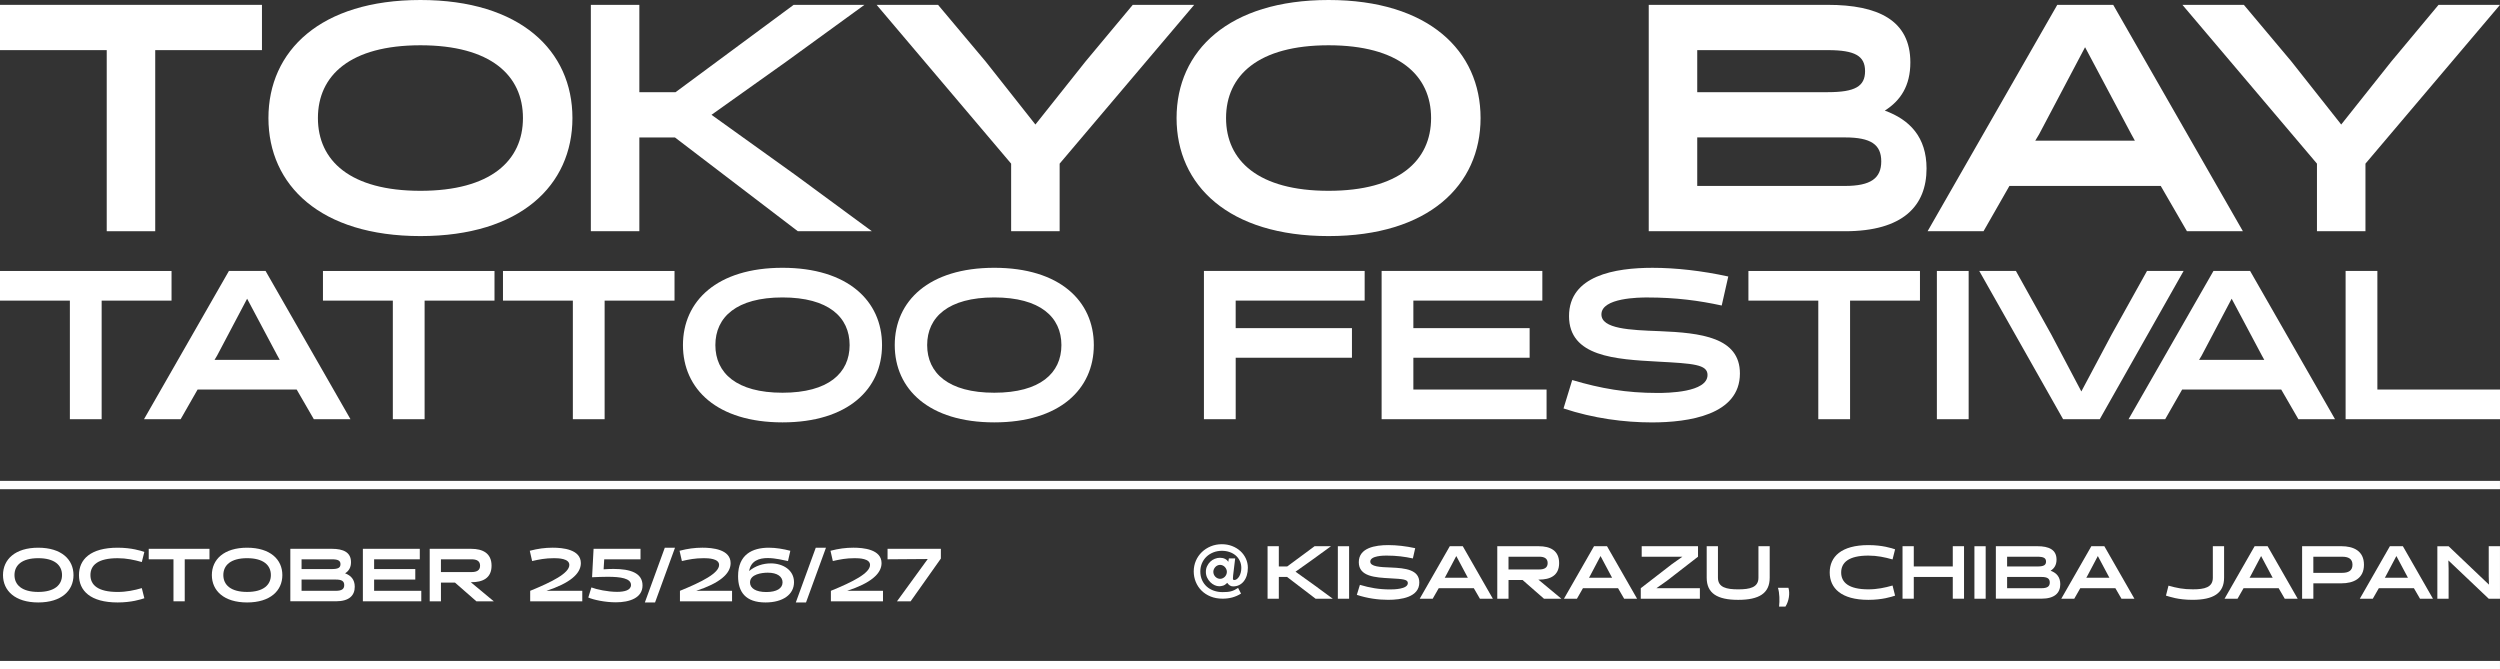 <?xml version="1.0" encoding="UTF-8"?>
<svg id="_レイヤー_2" data-name="レイヤー 2" xmlns="http://www.w3.org/2000/svg" viewBox="0 0 1200.01 321.25">
  <rect x="0" y="0" width="1200.01" height="321.25" fill="#333333" stroke="none"/>
  <defs>
    <style>
      .cls-1 {
        fill: #fff;
        stroke-width: 0px;
      }
    </style>
  </defs>
  <g id="_レイヤー_1-2" data-name="レイヤー 1">
    <g>
      <path class="cls-1" d="M74.51,24.06v86.93h-23.28V24.06H0V2.33h125.74v21.73h-51.23Z"/>
      <path class="cls-1" d="M201.81,0c47.97,0,72.96,24.37,72.96,56.66s-24.99,56.66-72.96,56.66-72.96-24.37-72.96-56.66S153.85,0,201.81,0ZM201.81,91.59c33.69,0,49.21-14.44,49.21-34.93s-15.52-34.93-49.21-34.93-49.21,14.44-49.21,34.93,15.52,34.93,49.21,34.93Z"/>
      <path class="cls-1" d="M418.51,110.99h-35.55l-58.99-45.02h-17.08v45.02h-23.28V2.33h23.28v41.91h17.39L380.95,2.33h33.99l-37.41,27.17-36.01,25.61,40.05,28.72,36.94,27.17Z"/>
      <path class="cls-1" d="M573.21,2.33l-64.58,76.22v32.44h-23.28v-32.44L420.78,2.33h29.49l22.82,27.17,23.91,30.27,24.06-30.27,22.66-27.17h29.49Z"/>
      <path class="cls-1" d="M637.72,0c47.97,0,72.96,24.37,72.96,56.66s-24.99,56.66-72.96,56.66-72.96-24.37-72.96-56.66S589.76,0,637.72,0ZM637.72,91.59c33.69,0,49.21-14.44,49.21-34.93s-15.52-34.93-49.21-34.93-49.21,14.44-49.21,34.93,15.52,34.93,49.21,34.93Z"/>
      <path class="cls-1" d="M791.4,110.99V2.33h86c23.91,0,39.58,7.3,39.58,27.63,0,11.18-4.66,18.32-12.26,23.13,11.95,4.35,20.03,12.73,20.03,27.79,0,17.85-11.18,30.11-39.12,30.11h-94.23ZM814.68,24.06v20.18h62.71c13.04,0,17.85-2.79,17.85-10.09s-4.81-10.09-17.85-10.09h-62.71ZM814.68,65.97v23.28h70.94c12.42,0,17.39-3.73,17.39-11.8s-4.97-11.49-17.39-11.49h-70.94Z"/>
      <path class="cls-1" d="M1076.6,110.99h-26.86l-12.57-21.73h-72.65l-12.42,21.73h-26.85L987.5,2.33h26.85l62.25,108.66ZM978.8,64.42l-1.86,3.1h47.81l-1.71-3.1-22.2-41.76-22.04,41.76Z"/>
      <path class="cls-1" d="M1200.01,2.33l-64.58,76.22v32.44h-23.28v-32.44L1047.57,2.33h29.49l22.82,27.17,23.91,30.27,24.06-30.27,22.66-27.17h29.49Z"/>
    </g>
    <g>
      <path class="cls-1" d="M48.79,144.3v56.92h-15.25v-56.92H0v-14.23h82.34v14.23h-33.54Z"/>
      <path class="cls-1" d="M168.23,201.22h-17.59l-8.23-14.23h-47.57l-8.13,14.23h-17.59l40.76-71.16h17.59l40.76,71.16ZM104.19,170.72l-1.22,2.03h31.31l-1.12-2.03-14.54-27.34-14.43,27.34Z"/>
      <path class="cls-1" d="M203.81,144.3v56.92h-15.25v-56.92h-33.54v-14.23h82.34v14.23h-33.54Z"/>
      <path class="cls-1" d="M290.22,144.3v56.92h-15.25v-56.92h-33.54v-14.23h82.34v14.23h-33.54Z"/>
      <path class="cls-1" d="M375.6,128.54c31.41,0,47.78,15.96,47.78,37.1s-16.37,37.1-47.78,37.1-47.78-15.96-47.78-37.1,16.37-37.1,47.78-37.1ZM375.6,188.51c22.06,0,32.22-9.45,32.22-22.87s-10.16-22.87-32.22-22.87-32.22,9.45-32.22,22.87,10.16,22.87,32.22,22.87Z"/>
      <path class="cls-1" d="M477.26,128.54c31.41,0,47.78,15.96,47.78,37.1s-16.37,37.1-47.78,37.1-47.78-15.96-47.78-37.1,16.37-37.1,47.78-37.1ZM477.26,188.51c22.06,0,32.22-9.45,32.22-22.87s-10.16-22.87-32.22-22.87-32.22,9.45-32.22,22.87,10.16,22.87,32.22,22.87Z"/>
      <path class="cls-1" d="M593.14,171.74v29.48h-15.25v-71.16h77.15v14.23h-61.91v13.21h55.81v14.23h-55.81Z"/>
      <path class="cls-1" d="M663.18,201.22v-71.16h77.15v14.23h-61.91v13.21h55.81v14.23h-55.81v15.25h63.94v14.23h-79.19Z"/>
      <path class="cls-1" d="M750.5,196.04l4.17-13.62c13.72,4.07,25.92,6.2,40.96,6.2,4.68,0,23.99-.2,23.99-8.64,0-5.08-6.91-5.49-23.79-6.4-20.43-1.12-42.69-2.34-42.69-21.85s22.16-23.18,40.05-23.18c11.18,0,23.79,1.42,36.39,4.17l-3.15,13.93c-10.78-2.34-21.85-3.86-35.78-3.86-3.66,0-21.96.1-21.96,8.13,0,6.91,13.62,7.52,27.85,8.03,19.92.81,38.63,2.95,38.63,20.33,0,19.92-24.6,23.48-42.29,23.48-13.11,0-28.06-1.93-42.39-6.71Z"/>
      <path class="cls-1" d="M888.04,144.3v56.92h-15.25v-56.92h-33.54v-14.23h82.34v14.23h-33.54Z"/>
      <path class="cls-1" d="M929.71,130.06h15.25v71.16h-15.25v-71.16Z"/>
      <path class="cls-1" d="M1048.14,130.06l-40.25,71.16h-17.59l-40.25-71.16h17.59l16.98,30.5,14.43,27.34,14.54-27.34,16.98-30.5h17.59Z"/>
      <path class="cls-1" d="M1120.82,201.22h-17.59l-8.23-14.23h-47.57l-8.13,14.23h-17.59l40.76-71.16h17.59l40.76,71.16ZM1056.78,170.72l-1.22,2.03h31.31l-1.12-2.03-14.54-27.34-14.43,27.34Z"/>
      <path class="cls-1" d="M1125.9,201.22v-71.16h15.25v56.92h58.86v14.23h-74.1Z"/>
    </g>
    <rect class="cls-1" y="230.82" width="1200" height="4"/>
    <rect class="cls-1" y="317.25" width="1200" height="4"/>
    <g>
      <path class="cls-1" d="M18.36,262.9c11.12,0,16.92,5.65,16.92,13.14s-5.79,13.14-16.92,13.14-16.92-5.65-16.92-13.14,5.8-13.14,16.92-13.14ZM18.36,284.13c7.81,0,11.41-3.35,11.41-8.1s-3.6-8.1-11.41-8.1-11.41,3.35-11.41,8.1,3.6,8.1,11.41,8.1Z"/>
      <path class="cls-1" d="M69.29,287.16c-1.62.54-6.12,2.02-12.81,2.02-13.1,0-18.57-5.65-18.57-13.14s5.47-13.14,18.57-13.14c6.7,0,11.19,1.48,12.81,2.02l-1.22,4.86c-3.64-1.04-7.38-1.84-11.59-1.84-9.5,0-13.07,3.35-13.07,8.1s3.56,8.1,13.07,8.1c4.21,0,7.96-.79,11.59-1.84l1.22,4.86Z"/>
      <path class="cls-1" d="M88.67,268.47v20.16h-5.4v-20.16h-11.88v-5.04h29.16v5.04h-11.88Z"/>
      <path class="cls-1" d="M118.61,262.9c11.12,0,16.92,5.65,16.92,13.14s-5.79,13.14-16.92,13.14-16.92-5.65-16.92-13.14,5.8-13.14,16.92-13.14ZM118.61,284.13c7.81,0,11.41-3.35,11.41-8.1s-3.6-8.1-11.41-8.1-11.41,3.35-11.41,8.1,3.6,8.1,11.41,8.1Z"/>
      <path class="cls-1" d="M139.36,288.63v-25.2h19.94c5.54,0,9.18,1.69,9.18,6.41,0,2.59-1.08,4.25-2.84,5.36,2.77,1.01,4.64,2.95,4.64,6.44,0,4.14-2.59,6.98-9.07,6.98h-21.85ZM144.75,268.47v4.68h14.54c3.02,0,4.14-.65,4.14-2.34s-1.12-2.34-4.14-2.34h-14.54ZM144.75,278.19v5.4h16.45c2.88,0,4.03-.86,4.03-2.74s-1.15-2.66-4.03-2.66h-16.45Z"/>
      <path class="cls-1" d="M174.18,288.63v-25.2h27.32v5.04h-21.92v4.68h19.76v5.04h-19.76v5.4h22.64v5.04h-28.04Z"/>
      <path class="cls-1" d="M206.25,263.44h19.98c5.4,0,9.72,2.05,9.72,8.1s-4.36,7.92-9.65,7.92h-.32l11.05,9.18h-8.35l-10.29-9h-6.73v9h-5.4v-25.2ZM226.41,274.59c2.38,0,4.03-.79,4.03-3.06s-1.66-3.06-4.03-3.06h-14.76v6.12h14.76Z"/>
      <path class="cls-1" d="M254.49,288.63v-5.04c10.44-4.25,18.79-8.46,18.79-12.42,0-3.09-5.18-3.24-7.31-3.24-4.36,0-7.13.61-10.55,1.37l-1.12-4.93c3.85-1.01,7.31-1.48,10.98-1.48,4.79,0,13.53.79,13.53,7.42,0,5.15-5.4,9.65-16.52,13.28h17.21v5.04h-25.02Z"/>
      <path class="cls-1" d="M283.88,281.97c2.38.94,7.85,2.12,12.31,2.12,3.71,0,6.69-.83,6.69-3.31,0-3.2-5-3.92-11.19-3.92-2.38,0-4.97.11-7.49.22l.72-13.64h22.53v5.04h-17.42l-.29,4.79c1.66-.11,3.24-.18,4.75-.18,8.06,0,13.93,1.91,13.93,7.92s-6.23,8.1-12.78,8.1c-5.26,0-10.73-1.19-13.25-2.3l1.48-4.82Z"/>
      <path class="cls-1" d="M324.01,262.9l-9.58,26.28h-4.9l9.58-26.28h4.9Z"/>
      <path class="cls-1" d="M326.38,288.63v-5.04c10.44-4.25,18.79-8.46,18.79-12.42,0-3.09-5.18-3.24-7.31-3.24-4.36,0-7.13.61-10.55,1.37l-1.12-4.93c3.85-1.01,7.31-1.48,10.98-1.48,4.79,0,13.53.79,13.53,7.42,0,5.15-5.4,9.65-16.52,13.28h17.21v5.04h-25.02Z"/>
      <path class="cls-1" d="M369.94,270.42c5.87,0,11.19,3.17,11.19,9.04s-5.29,9.72-13.68,9.72c-9.58,0-13.17-5.04-13.17-12.6,0-10.37,6.8-13.68,14.79-13.68,3.35,0,6.95.61,10.29,1.48l-1.12,4.93c-1.94-.36-5.94-1.44-9.72-1.44-4.18,0-8.1,1.3-8.93,6.23,2.92-2.48,6.73-3.67,10.33-3.67ZM375.63,279.53c0-2.7-2.45-4.64-7.09-4.64-2.84,0-8.53.72-8.53,4.68,0,2.81,2.81,4.61,7.81,4.61s7.81-1.76,7.81-4.64Z"/>
      <path class="cls-1" d="M396.47,262.9l-9.58,26.28h-4.9l9.58-26.28h4.9Z"/>
      <path class="cls-1" d="M398.83,288.63v-5.04c10.44-4.25,18.79-8.46,18.79-12.42,0-3.09-5.18-3.24-7.31-3.24-4.36,0-7.13.61-10.55,1.37l-1.12-4.93c3.85-1.01,7.31-1.48,10.98-1.48,4.79,0,13.53.79,13.53,7.42,0,5.15-5.4,9.65-16.52,13.28h17.21v5.04h-25.02Z"/>
      <path class="cls-1" d="M437.11,288.63h-6.55l14.76-20.3-19.29.14v-5.04h25.59v4.68l-14.51,20.52Z"/>
    </g>
    <g>
      <path class="cls-1" d="M639.72,287.38h-8.24l-13.68-10.44h-3.96v10.44h-5.4v-25.2h5.4v9.72h4.03l13.14-9.72h7.88l-8.68,6.3-8.35,5.94,9.29,6.66,8.57,6.3Z"/>
      <path class="cls-1" d="M642.17,262.19h5.4v25.2h-5.4v-25.2Z"/>
      <path class="cls-1" d="M651.28,285.55l1.48-4.82c4.86,1.44,9.18,2.2,14.51,2.2,1.66,0,8.5-.07,8.5-3.06,0-1.8-2.45-1.94-8.42-2.27-7.24-.4-15.12-.83-15.12-7.74s7.85-8.21,14.18-8.21c3.96,0,8.42.5,12.89,1.48l-1.12,4.93c-3.82-.83-7.74-1.37-12.67-1.37-1.3,0-7.78.04-7.78,2.88,0,2.45,4.82,2.66,9.86,2.84,7.05.29,13.68,1.04,13.68,7.2,0,7.05-8.71,8.31-14.97,8.31-4.64,0-9.93-.68-15.01-2.38Z"/>
      <path class="cls-1" d="M716.59,287.38h-6.23l-2.92-5.04h-16.85l-2.88,5.04h-6.23l14.43-25.2h6.23l14.43,25.2ZM693.91,276.58l-.43.72h11.09l-.4-.72-5.15-9.68-5.11,9.68Z"/>
      <path class="cls-1" d="M718.69,262.19h19.98c5.4,0,9.72,2.05,9.72,8.1s-4.36,7.92-9.65,7.92h-.32l11.05,9.18h-8.35l-10.29-9h-6.73v9h-5.4v-25.2ZM738.85,273.34c2.38,0,4.03-.79,4.03-3.06s-1.66-3.06-4.03-3.06h-14.76v6.12h14.76Z"/>
      <path class="cls-1" d="M785.82,287.38h-6.23l-2.92-5.04h-16.85l-2.88,5.04h-6.23l14.43-25.2h6.23l14.43,25.2ZM763.15,276.58l-.43.72h11.09l-.4-.72-5.15-9.68-5.11,9.68Z"/>
      <path class="cls-1" d="M787.58,287.38v-5.04l14.9-11.52,5.08-3.6h-19.54v-5.04h27.03v5.04l-14.87,11.52-5.11,3.6h20.88v5.04h-28.37Z"/>
      <path class="cls-1" d="M844.06,262.19h5.4v15.12c0,7.45-5.04,10.62-15.12,10.62s-15.12-3.17-15.12-10.62v-15.12h5.4v15.12c0,4.68,4.14,5.58,9.72,5.58s9.72-.9,9.72-5.58v-15.12Z"/>
      <path class="cls-1" d="M858.46,282.16c.79,2.63.25,6.41-1.44,9h-3.06c.32-2.74.25-6.55-.54-9h5.04Z"/>
      <path class="cls-1" d="M909.65,285.91c-1.62.54-6.12,2.02-12.81,2.02-13.1,0-18.57-5.65-18.57-13.14s5.47-13.14,18.57-13.14c6.7,0,11.19,1.48,12.81,2.02l-1.22,4.86c-3.64-1.04-7.38-1.84-11.59-1.84-9.5,0-13.07,3.35-13.07,8.1s3.56,8.1,13.07,8.1c4.21,0,7.96-.79,11.59-1.84l1.22,4.86Z"/>
      <path class="cls-1" d="M937.34,287.38v-10.44h-18.72v10.44h-5.4v-25.2h5.4v9.72h18.72v-9.72h5.4v25.2h-5.4Z"/>
      <path class="cls-1" d="M947.73,262.19h5.4v25.2h-5.4v-25.2Z"/>
      <path class="cls-1" d="M958.02,287.38v-25.2h19.94c5.54,0,9.18,1.69,9.18,6.41,0,2.59-1.08,4.25-2.84,5.36,2.77,1.01,4.64,2.95,4.64,6.44,0,4.14-2.59,6.98-9.07,6.98h-21.85ZM963.42,267.23v4.68h14.54c3.02,0,4.14-.65,4.14-2.34s-1.12-2.34-4.14-2.34h-14.54ZM963.42,276.94v5.4h16.45c2.88,0,4.03-.86,4.03-2.74s-1.15-2.66-4.03-2.66h-16.45Z"/>
      <path class="cls-1" d="M1024.54,287.38h-6.23l-2.92-5.04h-16.85l-2.88,5.04h-6.23l14.43-25.2h6.23l14.43,25.2ZM1001.86,276.58l-.43.72h11.09l-.4-.72-5.15-9.68-5.11,9.68Z"/>
      <path class="cls-1" d="M1040.89,281.12c4.07,1.15,7.13,1.76,11.7,1.76,5.58,0,9.58-.9,9.58-5.58v-15.12h5.4v15.12c0,7.45-5.11,10.62-15.19,10.62-6.95,0-10.91-1.51-12.71-2.02l1.22-4.79Z"/>
      <path class="cls-1" d="M1102.91,287.38h-6.23l-2.92-5.04h-16.85l-2.88,5.04h-6.23l14.43-25.2h6.23l14.43,25.2ZM1080.23,276.58l-.43.72h11.09l-.4-.72-5.15-9.68-5.11,9.68Z"/>
      <path class="cls-1" d="M1105.02,287.38v-25.2h18.86c5.79,0,10.83,2.23,10.83,8.89s-5.04,8.93-10.83,8.93h-13.46v7.38h-5.4ZM1110.41,267.23v7.74h13.82c2.92,0,4.97-.97,4.97-3.89s-2.05-3.85-4.97-3.85h-13.82Z"/>
      <path class="cls-1" d="M1167.84,287.38h-6.23l-2.92-5.04h-16.85l-2.88,5.04h-6.23l14.43-25.2h6.23l14.43,25.2ZM1145.16,276.58l-.43.72h11.09l-.4-.72-5.15-9.68-5.11,9.68Z"/>
      <path class="cls-1" d="M1194.6,262.19h5.4v25.2h-5.4l-19.37-18.39.11,4v14.4h-5.4v-25.2h5.4l19.37,18.43-.11-4.03v-14.4Z"/>
    </g>
    <path class="cls-1" d="M592.89,268.04l-.98,8.11c-.07.52-.1,1.04-.1,1.56,0,.22.05.39.16.52.11.13.24.2.39.2.5,0,.96-.16,1.38-.49.42-.33.79-.76,1.11-1.3.31-.54.56-1.16.73-1.86s.26-1.41.26-2.15c0-1.24-.24-2.37-.72-3.39-.48-1.02-1.13-1.89-1.97-2.6-.84-.72-1.82-1.27-2.95-1.66-1.13-.39-2.34-.59-3.65-.59-1.5,0-2.88.25-4.15.76s-2.37,1.2-3.29,2.08c-.92.88-1.64,1.93-2.17,3.14-.52,1.22-.78,2.52-.78,3.91,0,1.56.28,2.96.85,4.2.56,1.24,1.33,2.28,2.29,3.13s2.09,1.49,3.39,1.94c1.29.44,2.66.67,4.12.67.85,0,1.6-.03,2.25-.08.65-.05,1.26-.16,1.84-.31.58-.15,1.13-.36,1.66-.62.53-.26,1.11-.6,1.74-1.01l1.4,2.73c-1.32.83-2.71,1.44-4.15,1.84-1.44.4-3.01.6-4.7.6-2.13,0-4.04-.35-5.75-1.04-1.7-.69-3.15-1.64-4.35-2.83-1.19-1.19-2.12-2.58-2.77-4.17-.65-1.58-.98-3.27-.98-5.05s.35-3.56,1.04-5.14c.69-1.58,1.65-2.96,2.86-4.13,1.22-1.17,2.64-2.09,4.28-2.77,1.64-.67,3.41-1.01,5.32-1.01,1.76,0,3.4.29,4.92.88,1.52.59,2.84,1.39,3.96,2.41,1.12,1.02,2,2.22,2.64,3.6.64,1.38.96,2.85.96,4.41,0,1.32-.17,2.53-.5,3.63s-.81,2.04-1.43,2.83-1.36,1.41-2.23,1.84c-.87.43-1.84.65-2.93.65-.59,0-1.11-.15-1.58-.46-.47-.3-.87-.72-1.22-1.24-.72.72-1.4,1.17-2.05,1.35-.65.18-1.26.28-1.82.28-.69,0-1.42-.17-2.17-.5-.75-.34-1.43-.81-2.05-1.42-.62-.61-1.13-1.34-1.55-2.18-.41-.85-.62-1.78-.62-2.8s.19-1.92.59-2.75.9-1.55,1.53-2.15,1.35-1.06,2.17-1.38c.81-.33,1.64-.49,2.49-.49.93,0,1.75.18,2.44.54.69.36,1.2.83,1.53,1.42l.29-1.66h2.99ZM582.4,274.49c0,.43.09.86.26,1.27.17.41.41.77.7,1.07s.64.55,1.04.73c.4.18.82.28,1.25.28s.85-.09,1.25-.28c.4-.18.75-.43,1.04-.73.29-.3.53-.66.7-1.07s.26-.84.26-1.27-.09-.85-.26-1.25-.41-.76-.7-1.07c-.29-.31-.64-.56-1.04-.75-.4-.18-.82-.28-1.25-.28s-.85.09-1.25.28c-.4.18-.75.43-1.04.75-.29.32-.53.67-.7,1.07-.17.4-.26.82-.26,1.25Z"/>
  </g>
</svg>